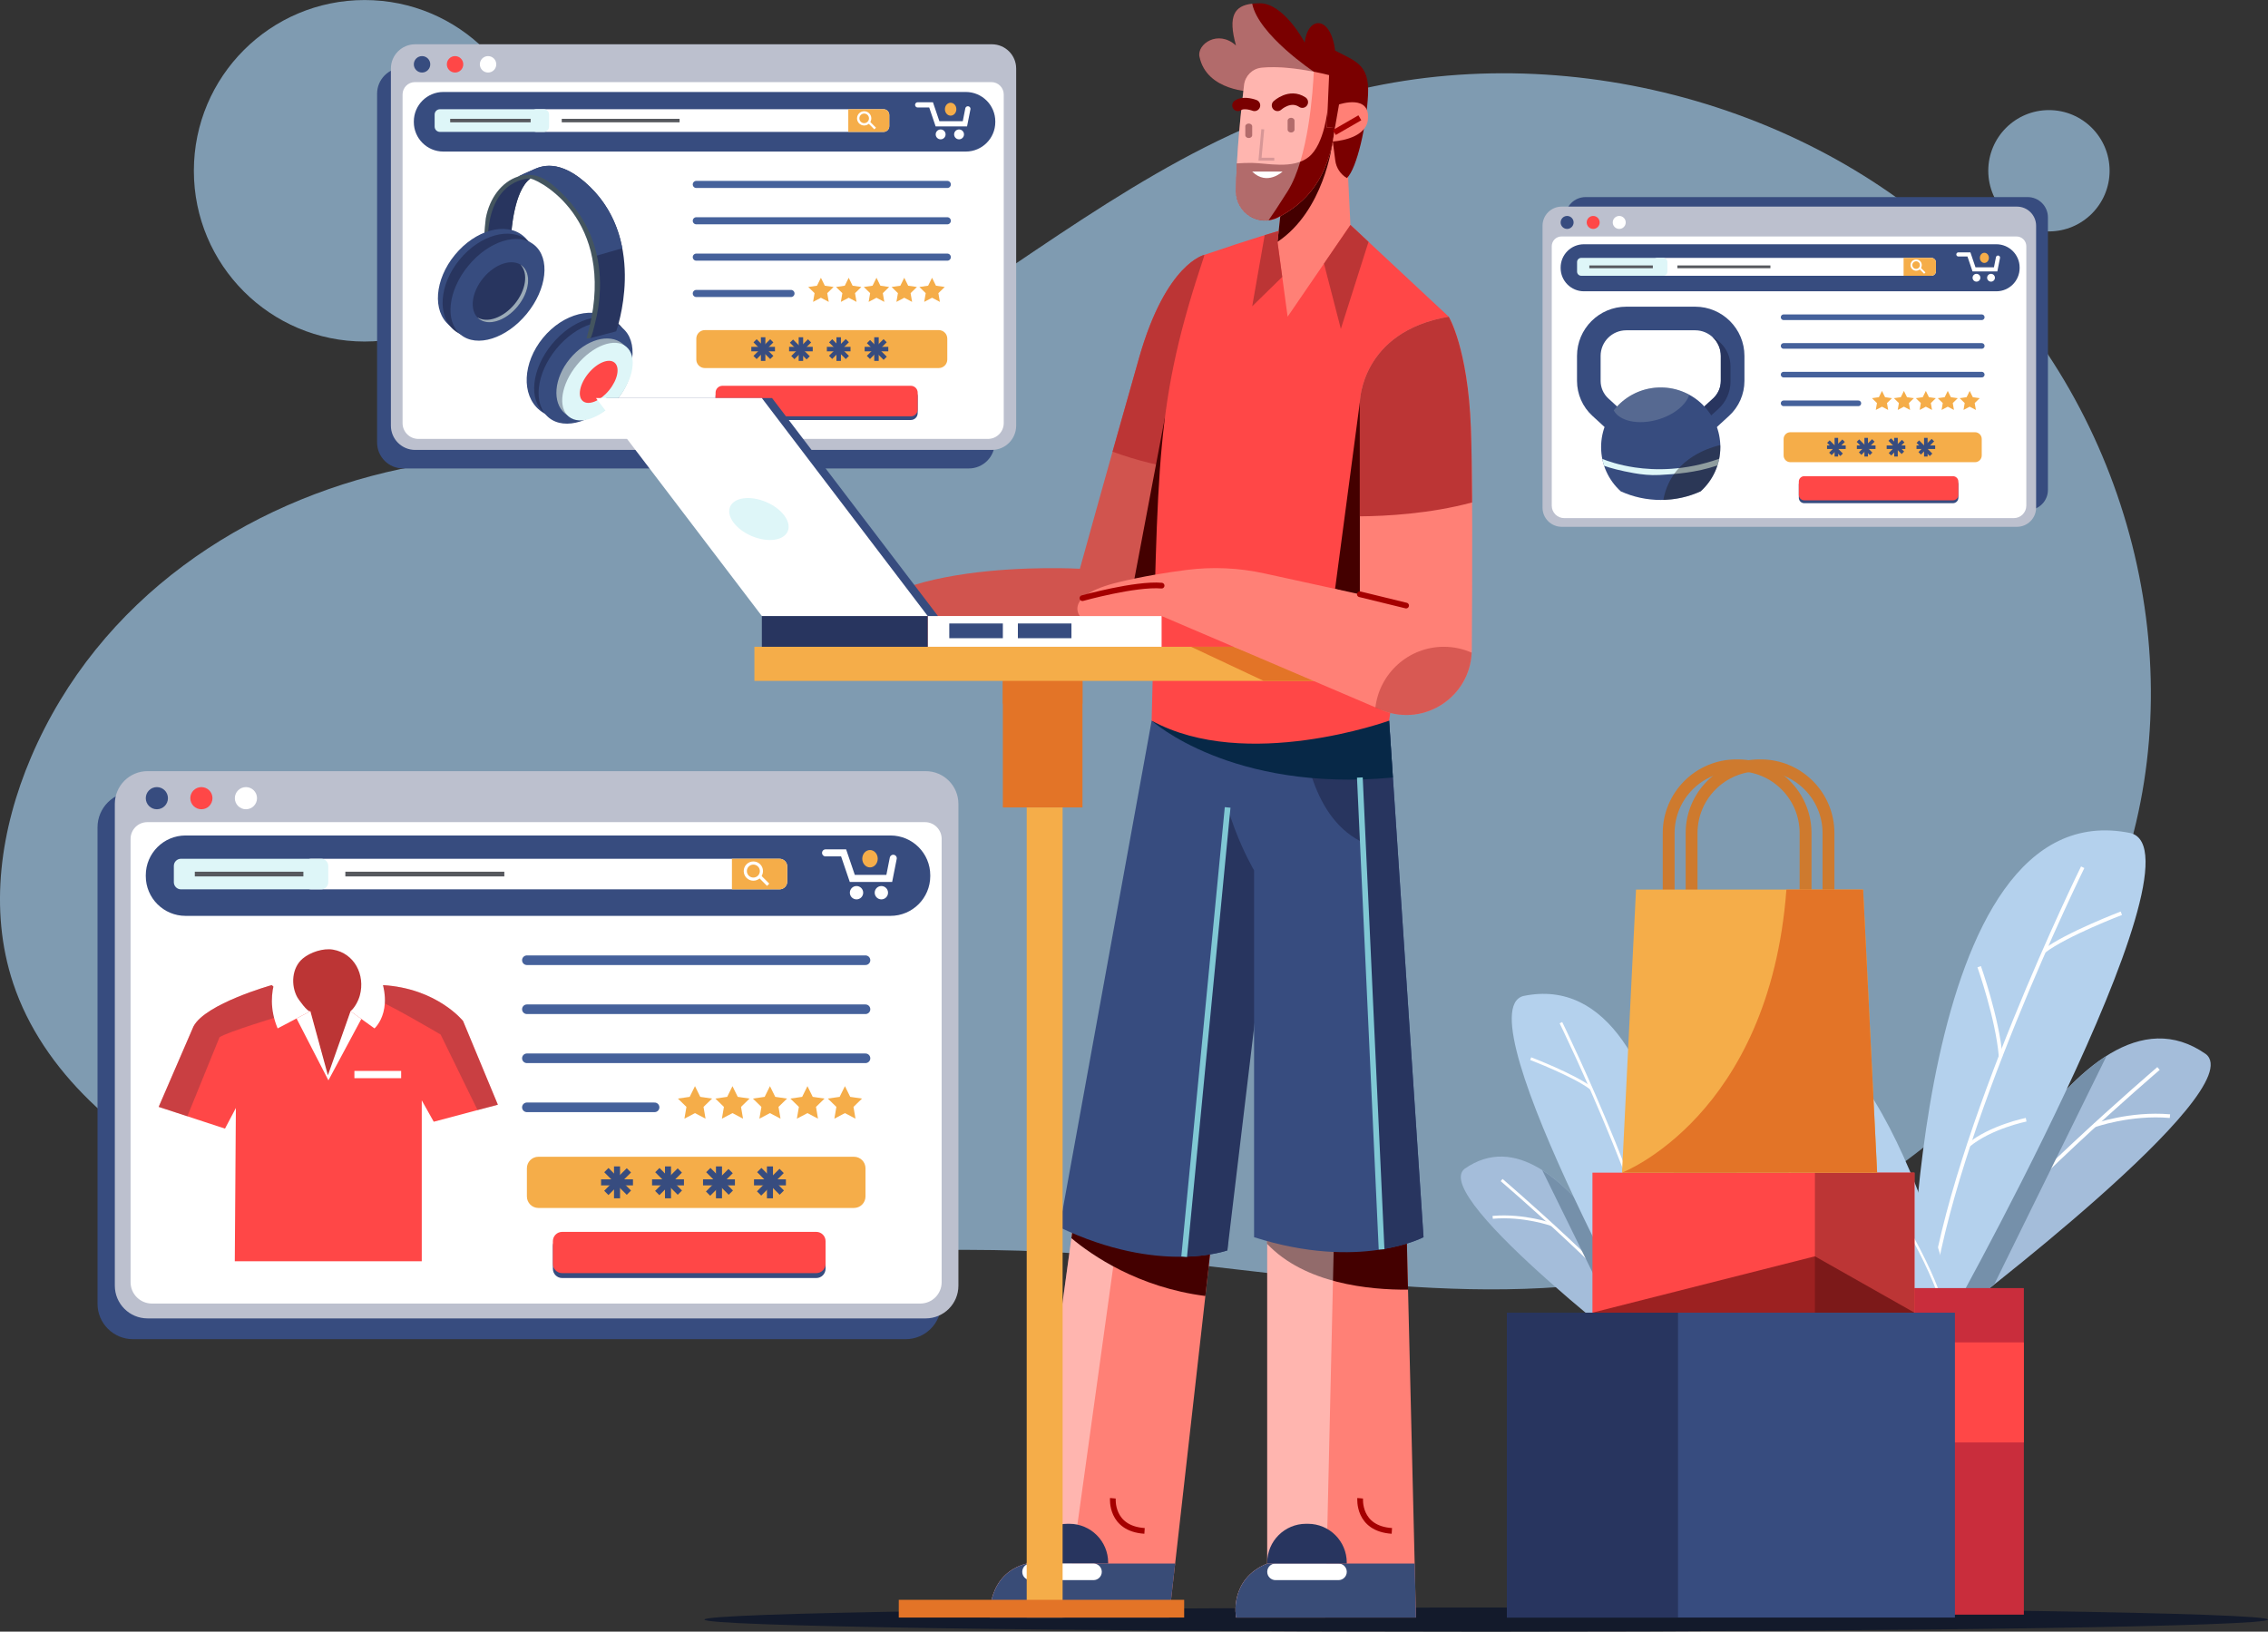 <?xml version="1.0" encoding="utf-8"?>
<!-- Generator: Adobe Illustrator 16.0.0, SVG Export Plug-In . SVG Version: 6.00 Build 0)  -->
<!DOCTYPE svg PUBLIC "-//W3C//DTD SVG 1.1//EN" "http://www.w3.org/Graphics/SVG/1.1/DTD/svg11.dtd">
<svg version="1.1" id="Capa_1" xmlns="http://www.w3.org/2000/svg" xmlns:xlink="http://www.w3.org/1999/xlink" x="0px" y="0px"
	 width="399.061px" height="287.102px" viewBox="110.908 164.777 399.061 287.102"
	 enable-background="new 110.908 164.777 399.061 287.102" xml:space="preserve">
<rect x="110.908" y="164.777" width="399.061" height="287.102" fill="#333333" stroke="none"/>
<g id="BACKGROUND">
</g>
<g>
	<g>
		<path opacity="0.62" fill="#AEDCFE" enable-background="new    " d="M147.815,372.987c-15.437-7.493-29.396-19.545-34.601-35.229
			c-4.319-13.013-2.176-27.229,3.144-39.706c11.968-28.071,37.802-44.962,64.979-50.732c13.878-2.946,27.75-0.475,41.432-3.148
			c17.6-3.44,34.155-11.746,49.6-21.562c22.425-14.253,43.459-31.325,69.054-39.67c38.481-12.545,84.511-2.157,114.008,25.459
			c29.498,27.616,41.189,71.051,29.393,108.118c-11.799,37.066-46.414,66.18-86.54,73.146c-33.853,5.879-68.718-2.983-103.252-4.636
			C245.35,382.65,192.465,394.66,147.815,372.987z"/>
		<ellipse opacity="0.62" fill="#AEDCFE" enable-background="new    " cx="175.063" cy="194.828" rx="30.044" ry="30.044"/>
		<ellipse opacity="0.62" fill="#AEDCFE" enable-background="new    " cx="471.424" cy="194.823" rx="10.673" ry="10.673"/>
	</g>
	<g>
		<g>
			<path fill="#374C7F" d="M467.679,254.543h-77.78c-1.97,0-3.567-1.597-3.567-3.568v-47.952c0-1.971,1.598-3.568,3.567-3.568h77.78
				c1.971,0,3.568,1.598,3.568,3.568v47.952C471.247,252.946,469.648,254.543,467.679,254.543z"/>
			<g>
				<path fill="#BCC0CE" d="M465.794,257.474h-80.102c-1.862,0-3.372-1.509-3.372-3.373v-49.597c0-1.863,1.509-3.373,3.372-3.373
					h80.102c1.863,0,3.373,1.509,3.373,3.373v49.597C469.167,255.964,467.657,257.474,465.794,257.474z"/>
				<path fill="#FFFFFF" d="M465.243,255.945h-79.104c-1.214,0-2.196-0.984-2.196-2.197v-45.643c0-0.951,0.77-1.721,1.721-1.721
					h80.056c0.95,0,1.722,0.77,1.722,1.721v45.643C467.44,254.961,466.457,255.945,465.243,255.945z"/>
				<path fill="#374C7F" d="M462.17,216.032h-72.566c-2.264,0-4.097-1.834-4.097-4.097v-0.083c0-2.263,1.834-4.096,4.097-4.096
					h72.566c2.262,0,4.097,1.834,4.097,4.096v0.083C466.267,214.198,464.433,216.032,462.17,216.032z"/>
				<path fill="#FFFFFF" d="M450.747,213.302h-48.221c-0.438,0-0.795-0.356-0.795-0.795v-1.56c0-0.439,0.356-0.795,0.795-0.795
					h48.221c0.438,0,0.795,0.356,0.795,0.795v1.56C451.542,212.946,451.186,213.302,450.747,213.302z"/>
				<path fill="#DEF6F8" d="M389.132,213.302h14.426c0.405,0,0.735-0.33,0.735-0.735v-1.68c0-0.406-0.33-0.735-0.735-0.735h-14.426
					c-0.406,0-0.736,0.33-0.736,0.735v1.68C388.396,212.973,388.726,213.302,389.132,213.302z"/>
				
					<line fill="none" stroke="#57595E" stroke-width="0.486" stroke-miterlimit="10" x1="406.052" y1="211.728" x2="422.417" y2="211.728"/>
				
					<line fill="none" stroke="#57595E" stroke-width="0.486" stroke-miterlimit="10" x1="390.554" y1="211.728" x2="401.732" y2="211.728"/>
				<path fill="#F5AD49" d="M450.747,210.153h-4.896v3.149h4.896c0.438,0,0.795-0.356,0.795-0.795v-1.56
					C451.542,210.508,451.187,210.153,450.747,210.153z"/>
				<g>
					<path fill="none" stroke="#FFFFFF" stroke-width="0.324" stroke-miterlimit="10" d="M448.885,211.421
						c0,0.458-0.37,0.829-0.828,0.829s-0.83-0.371-0.83-0.829s0.372-0.83,0.83-0.83
						C448.514,210.592,448.885,210.963,448.885,211.421z"/>
					
						<line fill="none" stroke="#FFFFFF" stroke-width="0.324" stroke-miterlimit="10" x1="448.696" y1="211.948" x2="449.579" y2="212.832"/>
				</g>
				<polyline fill="none" stroke="#FFFFFF" stroke-width="0.725" stroke-linecap="round" stroke-miterlimit="10" points="
					455.489,209.546 457.348,209.546 458.24,212.175 462.047,212.175 462.458,210.101 				"/>
				<ellipse fill="#F5AD49" cx="460.064" cy="210.148" rx="0.795" ry="0.895"/>
				<path fill="#FFFFFF" d="M459.361,213.647c0,0.379-0.307,0.687-0.686,0.687s-0.687-0.308-0.687-0.687
					c0-0.379,0.309-0.687,0.687-0.687C459.055,212.961,459.361,213.269,459.361,213.647z"/>
				<path fill="#FFFFFF" d="M461.92,213.647c0,0.379-0.308,0.687-0.686,0.687c-0.379,0-0.686-0.308-0.686-0.687
					c0-0.379,0.308-0.687,0.686-0.687C461.612,212.961,461.92,213.269,461.92,213.647z"/>
				<g>
					<path fill="#374C7F" d="M454.533,253.318h-26.162c-0.528,0-0.955-0.428-0.955-0.956v-2.335c0-0.528,0.427-0.956,0.955-0.956
						h26.162c0.527,0,0.956,0.428,0.956,0.956v2.335C455.489,252.89,455.061,253.318,454.533,253.318z"/>
					<path fill="#FF4747" d="M454.533,252.812h-26.162c-0.528,0-0.955-0.428-0.955-0.956v-2.335c0-0.528,0.427-0.956,0.955-0.956
						h26.162c0.527,0,0.956,0.428,0.956,0.956v2.335C455.489,252.384,455.061,252.812,454.533,252.812z"/>
				</g>
				<g>
					<polygon fill="#F5AD49" points="442.046,233.562 442.59,234.664 443.807,234.841 442.926,235.7 443.134,236.911 
						442.046,236.339 440.957,236.911 441.166,235.7 440.286,234.841 441.502,234.664 					"/>
					<polygon fill="#F5AD49" points="445.905,233.562 446.449,234.664 447.665,234.841 446.786,235.7 446.993,236.911 
						445.905,236.339 444.817,236.911 445.024,235.7 444.145,234.841 445.361,234.664 					"/>
					<polygon fill="#F5AD49" points="449.765,233.562 450.309,234.664 451.525,234.841 450.645,235.7 450.853,236.911 
						449.765,236.339 448.677,236.911 448.884,235.7 448.004,234.841 449.221,234.664 					"/>
					<polygon fill="#F5AD49" points="453.624,233.562 454.168,234.664 455.384,234.841 454.504,235.7 454.712,236.911 
						453.624,236.339 452.536,236.911 452.743,235.7 451.863,234.841 453.08,234.664 					"/>
					<polygon fill="#F5AD49" points="457.482,233.562 458.026,234.664 459.243,234.841 458.363,235.7 458.57,236.911 
						457.482,236.339 456.395,236.911 456.603,235.7 455.722,234.841 456.938,234.664 					"/>
				</g>
				<g>
					<path fill="#F5AD49" d="M458.413,246.104h-32.486c-0.655,0-1.187-0.53-1.187-1.186v-2.9c0-0.655,0.531-1.187,1.187-1.187
						h32.486c0.655,0,1.187,0.531,1.187,1.187v2.9C459.6,245.573,459.068,246.104,458.413,246.104z"/>
					<g>
						<g>
							<rect x="449.453" y="241.826" fill="#374C7F" width="0.622" height="3.283"/>
							<rect x="448.123" y="243.157" fill="#374C7F" width="3.284" height="0.622"/>
							
								<rect x="449.461" y="241.848" transform="matrix(-0.707 0.708 -0.708 -0.707 939.901 97.355)" fill="#374C7F" width="0.622" height="3.285"/>
							
								<rect x="448.144" y="243.142" transform="matrix(-0.707 0.707 -0.707 -0.707 939.964 97.504)" fill="#374C7F" width="3.283" height="0.623"/>
						</g>
						<g>
							<rect x="444.206" y="241.826" fill="#374C7F" width="0.621" height="3.283"/>
							<rect x="442.874" y="243.157" fill="#374C7F" width="3.285" height="0.622"/>
							
								<rect x="444.226" y="241.814" transform="matrix(-0.708 0.706 -0.706 -0.708 931.179 101.81)" fill="#374C7F" width="0.622" height="3.283"/>
							
								<rect x="442.871" y="243.159" transform="matrix(-0.707 0.707 -0.707 -0.707 931.02 101.412)" fill="#374C7F" width="3.285" height="0.622"/>
						</g>
						<g>
							<rect x="438.958" y="241.826" fill="#374C7F" width="0.622" height="3.283"/>
							<rect x="437.627" y="243.157" fill="#374C7F" width="3.284" height="0.622"/>
							
								<rect x="438.954" y="241.827" transform="matrix(-0.708 0.707 -0.707 -0.708 922.109 105.288)" fill="#374C7F" width="0.623" height="3.284"/>
							
								<rect x="437.648" y="243.146" transform="matrix(-0.707 0.707 -0.707 -0.707 922.065 104.983)" fill="#374C7F" width="3.284" height="0.622"/>
						</g>
						<g>
							<rect x="433.71" y="241.826" fill="#374C7F" width="0.622" height="3.283"/>
							<rect x="432.379" y="243.157" fill="#374C7F" width="3.284" height="0.622"/>
							
								<rect x="433.717" y="241.848" transform="matrix(-0.707 0.708 -0.708 -0.707 913.03 108.493)" fill="#374C7F" width="0.622" height="3.283"/>
							
								<rect x="432.399" y="243.144" transform="matrix(-0.707 0.707 -0.707 -0.707 913.116 108.74)" fill="#374C7F" width="3.284" height="0.621"/>
						</g>
					</g>
				</g>
				<path fill="#374C7F" d="M387.789,203.916c0,0.63-0.512,1.142-1.142,1.142s-1.141-0.511-1.141-1.142s0.512-1.141,1.141-1.141
					C387.277,202.774,387.789,203.285,387.789,203.916z"/>
				<path fill="#FF4747" d="M392.373,203.916c0,0.63-0.512,1.142-1.14,1.142c-0.631,0-1.142-0.511-1.142-1.142
					s0.512-1.141,1.142-1.141C391.861,202.774,392.373,203.285,392.373,203.916z"/>
				<path fill="#FFFFFF" d="M396.958,203.916c0,0.63-0.511,1.142-1.141,1.142s-1.142-0.511-1.142-1.142s0.512-1.141,1.142-1.141
					S396.958,203.285,396.958,203.916z"/>
				
					<line fill="none" stroke="#45619B" stroke-width="0.989" stroke-linecap="round" stroke-miterlimit="10" x1="424.74" y1="220.599" x2="459.6" y2="220.599"/>
				
					<line fill="none" stroke="#45619B" stroke-width="0.989" stroke-linecap="round" stroke-miterlimit="10" x1="424.74" y1="225.646" x2="459.6" y2="225.646"/>
				
					<line fill="none" stroke="#45619B" stroke-width="0.989" stroke-linecap="round" stroke-miterlimit="10" x1="424.74" y1="230.695" x2="459.6" y2="230.695"/>
				
					<line fill="none" stroke="#45619B" stroke-width="0.989" stroke-linecap="round" stroke-miterlimit="10" x1="424.74" y1="235.744" x2="437.888" y2="235.744"/>
				<g>
					<path fill="#374C7F" d="M408.823,243.74l-5.706-0.781l-5.707,0.781l-6.321-5.795c-1.718-1.575-2.702-3.813-2.702-6.142v-4.399
						c0-4.777,3.888-8.663,8.663-8.663h12.135c4.775,0,8.662,3.886,8.662,8.663v4.399c0,2.33-0.984,4.568-2.701,6.142
						L408.823,243.74z M397.05,222.896c-2.485,0-4.508,2.022-4.508,4.508v4.399c0,1.168,0.493,2.29,1.354,3.079l4.883,4.478
						l4.338-0.593l4.337,0.593l4.884-4.478c0.86-0.789,1.354-1.911,1.354-3.079v-4.399c0-2.486-2.022-4.508-4.508-4.508H397.05z"/>
					<path fill="#28355F" d="M412.247,224.101L412.247,224.101c0.888,0.823,1.444,1.999,1.444,3.303v4.399
						c0,1.167-0.494,2.29-1.354,3.079l-3.301,3.026l1.649,1.149l2.556-2.308c1.37-1.236,2.151-2.993,2.151-4.836v-2.621
						C415.393,225.559,412.247,224.101,412.247,224.101z"/>
					<path fill="#374C7F" d="M403.117,232.954c-5.794,0-10.491,4.697-10.491,10.491c0,3.09,1.337,5.868,3.464,7.789
						c2.143,0.972,4.521,1.514,7.027,1.514s4.884-0.542,7.026-1.514c2.127-1.92,3.464-4.698,3.464-7.789
						C413.607,237.65,408.91,232.954,403.117,232.954z"/>
					<path fill="#DEF6F8" d="M413.405,245.495c-6.06,2.166-11.375,2.039-14.806,1.537c-2.852-0.417-4.897-1.153-5.768-1.508
						c0.084,0.415,0.191,0.821,0.322,1.216c1.103,0.398,2.916,0.877,5.254,1.292c1.319,0.234,2.869,0.409,4.468,0.324
						c2.923-0.155,6.424-0.408,10.222-1.678C413.222,246.294,413.327,245.899,413.405,245.495z"/>
					<path opacity="0.31" fill="#9BABB8" enable-background="new    " d="M408.146,234.236c-1.493-0.817-3.208-1.282-5.028-1.282
						c-3.361,0-6.353,1.58-8.271,4.037c1.021,1.891,4.322,2.62,7.771,1.612C405.443,237.778,407.561,236.023,408.146,234.236z"/>
					<path opacity="0.4" fill="#19181B" enable-background="new    " d="M403.577,252.741c2.337-0.062,4.557-0.595,6.566-1.508
						c2.127-1.92,3.464-4.698,3.464-7.789c0-0.119-0.004-0.236-0.007-0.353C410.912,243.728,404.829,245.909,403.577,252.741z"/>
				</g>
			</g>
		</g>
		<g>
			<path fill="#374C7F" d="M281.374,247.205h-99.549c-2.522,0-4.567-2.046-4.567-4.567v-61.375c0-2.522,2.045-4.567,4.567-4.567
				h99.549c2.522,0,4.567,2.044,4.567,4.567v61.375C285.941,245.159,283.897,247.205,281.374,247.205z"/>
			<g>
				<path fill="#BCC0CE" d="M285.435,243.945H183.958c-2.36,0-4.272-1.913-4.272-4.273v-62.83c0-2.36,1.912-4.273,4.272-4.273
					h101.476c2.359,0,4.272,1.913,4.272,4.273v62.83C289.707,242.032,287.794,243.945,285.435,243.945z"/>
				<path fill="#FFFFFF" d="M284.735,242.007H184.523c-1.537,0-2.783-1.245-2.783-2.782v-57.822c0-1.204,0.976-2.18,2.18-2.18
					h101.418c1.204,0,2.181,0.976,2.181,2.18v57.822C287.519,240.761,286.272,242.007,284.735,242.007z"/>
				<path fill="#374C7F" d="M280.843,191.445h-91.93c-2.866,0-5.19-2.324-5.19-5.189v-0.105c0-2.866,2.324-5.19,5.19-5.19h91.93
					c2.866,0,5.19,2.324,5.19,5.19v0.105C286.032,189.121,283.709,191.445,280.843,191.445z"/>
				<path fill="#FFFFFF" d="M266.371,187.987h-61.086c-0.556,0-1.007-0.451-1.007-1.007v-1.976c0-0.556,0.451-1.007,1.007-1.007
					h61.086c0.556,0,1.007,0.451,1.007,1.007v1.976C267.378,187.536,266.928,187.987,266.371,187.987z"/>
				<path fill="#DEF6F8" d="M188.315,187.987h18.276c0.514,0,0.931-0.417,0.931-0.932v-2.127c0-0.514-0.417-0.931-0.931-0.931
					h-18.276c-0.515,0-0.932,0.417-0.932,0.931v2.127C187.383,187.57,187.8,187.987,188.315,187.987z"/>
				
					<line fill="none" stroke="#57595E" stroke-width="0.616" stroke-miterlimit="10" x1="209.75" y1="185.991" x2="230.483" y2="185.991"/>
				
					<line fill="none" stroke="#57595E" stroke-width="0.616" stroke-miterlimit="10" x1="190.118" y1="185.991" x2="204.277" y2="185.991"/>
				<path fill="#F5AD49" d="M266.371,183.997h-6.204v3.99h6.204c0.556,0,1.007-0.451,1.007-1.007v-1.976
					C267.378,184.447,266.928,183.997,266.371,183.997z"/>
				<g>
					<circle fill="none" stroke="#FFFFFF" stroke-width="0.411" stroke-miterlimit="10" cx="262.962" cy="185.604" r="1.05"/>
					
						<line fill="none" stroke="#FFFFFF" stroke-width="0.411" stroke-miterlimit="10" x1="263.773" y1="186.271" x2="264.892" y2="187.391"/>
				</g>
				<polyline fill="none" stroke="#FFFFFF" stroke-width="0.918" stroke-linecap="round" stroke-miterlimit="10" points="
					272.378,183.229 274.734,183.229 275.863,186.559 280.687,186.559 281.207,183.931 				"/>
				<ellipse fill="#F5AD49" cx="278.175" cy="183.991" rx="1.007" ry="1.134"/>
				<path fill="#FFFFFF" d="M277.286,188.424c0,0.48-0.39,0.869-0.87,0.869c-0.48,0-0.869-0.389-0.869-0.869
					c0-0.48,0.39-0.87,0.869-0.87C276.896,187.555,277.286,187.944,277.286,188.424z"/>
				<path fill="#FFFFFF" d="M280.526,188.424c0,0.48-0.389,0.869-0.869,0.869c-0.48,0-0.869-0.389-0.869-0.869
					c0-0.48,0.389-0.87,0.869-0.87C280.137,187.555,280.526,187.944,280.526,188.424z"/>
				<g>
					<path fill="#374C7F" d="M271.168,238.68h-33.142c-0.668,0-1.211-0.542-1.211-1.21v-2.959c0-0.668,0.542-1.21,1.211-1.21h33.142
						c0.669,0,1.21,0.542,1.21,1.21v2.959C272.378,238.138,271.836,238.68,271.168,238.68z"/>
					<path fill="#FF4747" d="M271.168,238.039h-33.142c-0.668,0-1.211-0.542-1.211-1.211v-2.958c0-0.669,0.542-1.21,1.211-1.21
						h33.142c0.669,0,1.21,0.542,1.21,1.21v2.958C272.378,237.497,271.836,238.039,271.168,238.039z"/>
				</g>
				<g>
					<polygon fill="#F5AD49" points="255.349,213.653 256.038,215.049 257.579,215.273 256.464,216.36 256.728,217.895 
						255.349,217.17 253.971,217.895 254.234,216.36 253.119,215.273 254.66,215.049 					"/>
					<polygon fill="#F5AD49" points="260.238,213.653 260.927,215.049 262.468,215.273 261.353,216.36 261.616,217.895 
						260.238,217.17 258.86,217.895 259.123,216.36 258.008,215.273 259.549,215.049 					"/>
					<polygon fill="#F5AD49" points="265.127,213.653 265.816,215.049 267.357,215.273 266.242,216.36 266.505,217.895 
						265.127,217.17 263.749,217.895 264.012,216.36 262.897,215.273 264.438,215.049 					"/>
					<polygon fill="#F5AD49" points="270.016,213.653 270.705,215.049 272.246,215.273 271.131,216.36 271.394,217.895 
						270.016,217.17 268.637,217.895 268.9,216.36 267.786,215.273 269.326,215.049 					"/>
					<polygon fill="#F5AD49" points="274.905,213.653 275.594,215.049 277.135,215.273 276.02,216.36 276.283,217.895 
						274.905,217.17 273.526,217.895 273.79,216.36 272.675,215.273 274.215,215.049 					"/>
				</g>
				<g>
					<path fill="#F5AD49" d="M276.084,229.54h-41.155c-0.83,0-1.503-0.673-1.503-1.502v-3.674c0-0.83,0.673-1.503,1.503-1.503
						h41.155c0.83,0,1.503,0.673,1.503,1.503v3.674C277.586,228.868,276.914,229.54,276.084,229.54z"/>
					<g>
						<g>
							<rect x="264.733" y="224.121" fill="#374C7F" width="0.788" height="4.16"/>
							<rect x="263.047" y="225.807" fill="#374C7F" width="4.16" height="0.789"/>
							
								<rect x="264.731" y="224.122" transform="matrix(-0.707 0.707 -0.707 -0.707 612.559 198.832)" fill="#374C7F" width="0.788" height="4.16"/>
							
								<rect x="263.045" y="225.808" transform="matrix(-0.707 0.707 -0.707 -0.707 612.546 198.679)" fill="#374C7F" width="4.16" height="0.788"/>
						</g>
						<g>
							<rect x="258.085" y="224.121" fill="#374C7F" width="0.788" height="4.16"/>
							<rect x="256.399" y="225.807" fill="#374C7F" width="4.16" height="0.789"/>
							
								<rect x="258.086" y="224.133" transform="matrix(-0.707 0.707 -0.707 -0.707 601.211 203.397)" fill="#374C7F" width="0.789" height="4.16"/>
							
								<rect x="256.393" y="225.796" transform="matrix(-0.707 0.707 -0.707 -0.707 601.182 203.363)" fill="#374C7F" width="4.16" height="0.789"/>
						</g>
						<g>
							<rect x="251.437" y="224.121" fill="#374C7F" width="0.788" height="4.16"/>
							<rect x="249.75" y="225.807" fill="#374C7F" width="4.16" height="0.789"/>
							
								<rect x="251.435" y="224.122" transform="matrix(-0.708 0.707 -0.707 -0.708 589.863 208.377)" fill="#374C7F" width="0.789" height="4.16"/>
							
								<rect x="249.749" y="225.808" transform="matrix(-0.707 0.707 -0.707 -0.707 589.849 208.109)" fill="#374C7F" width="4.16" height="0.788"/>
						</g>
						<g>
							<rect x="244.789" y="224.121" fill="#374C7F" width="0.788" height="4.16"/>
							<rect x="243.103" y="225.807" fill="#374C7F" width="4.16" height="0.789"/>
							
								<rect x="244.79" y="224.133" transform="matrix(-0.707 0.707 -0.707 -0.707 578.512 212.798)" fill="#374C7F" width="0.788" height="4.16"/>
							
								<rect x="243.098" y="225.796" transform="matrix(-0.707 0.707 -0.707 -0.707 578.487 212.791)" fill="#374C7F" width="4.16" height="0.787"/>
						</g>
					</g>
				</g>
				<g>
					
						<ellipse transform="matrix(-0.773 -0.634 0.634 -0.773 231.372 540.737)" fill="#374C7F" cx="212.443" cy="228.968" rx="7.602" ry="10.208"/>
					<path fill="#28355F" d="M208.019,225.347c-3.577,4.358-4.173,9.781-1.332,12.113c2.841,2.332,8.045,0.691,11.622-3.667
						c3.576-4.357,4.172-9.781,1.331-12.113C216.798,219.347,211.595,220.989,208.019,225.347z"/>
					
						<ellipse transform="matrix(-0.773 -0.634 0.634 -0.773 233.403 544.095)" fill="#374C7F" cx="214.05" cy="230.287" rx="6.656" ry="10.208"/>
					<path fill="#9BABB8" d="M211.16,227.925c-2.789,3.398-3.153,7.71-0.813,9.631c2.34,1.921,6.499,0.724,9.288-2.675
						c2.79-3.398,3.154-7.711,0.813-9.631C218.108,223.329,213.95,224.527,211.16,227.925z"/>
					<path fill="#DEF6F8" d="M212.433,228.97c-2.789,3.398-3.438,7.477-1.45,9.109c1.988,1.632,5.863,0.2,8.651-3.198
						c2.79-3.398,3.439-7.477,1.451-9.109C219.096,224.14,215.223,225.571,212.433,228.97z"/>
					<path fill="#28355F" d="M214.764,224.28l4.566-1.205c0,0,5.576-15.507-4.618-25.434c-5.458-5.305-8.908-3.449-9.874-3.055
						c-0.965,0.394-2.797,1.263-2.797,1.263s3.494-0.651,7.083,2.89c3.6,3.559,7.657,10.012,6.52,19.108
						C214.775,223.372,214.764,224.28,214.764,224.28z"/>
					<path fill="#374C7F" d="M215.319,209.927c-1.095-5.012-3.751-8.77-6.197-11.188c-3.587-3.542-7.083-2.89-7.083-2.89
						s1.833-0.869,2.798-1.263c0.965-0.395,4.416-2.25,9.873,3.055c3.341,3.253,4.988,7.107,5.693,10.817L215.319,209.927z"/>
					<path fill="#44555F" d="M214.764,224.28c0.253-0.025,0.742-2.241,0.796-2.447c0.541-2.035,0.852-4.136,0.913-6.242
						c0.081-2.813-0.301-5.644-1.228-8.307c-1.145-3.291-3.114-6.232-5.622-8.642c-1.481-1.423-3.078-2.881-5.213-3.075
						c-1.58-0.143-3.14,0.404-4.397,1.347c-1.256,0.943-2.208,2.251-2.839,3.68c-0.366,0.829-0.628,1.703-0.793,2.594
						c-0.047,0.25-0.321,2.941-0.216,2.935c4.709-0.281,4.709-0.281,4.709-0.281s0.417-7.552,3.366-9.655
						c2.339,0.576,15.675,8.112,9.858,28.16C214.758,224.28,214.764,224.28,214.764,224.28z"/>
					<path fill="#28355F" d="M204.241,196.185c-2.95,2.104-3.366,9.655-3.366,9.655s0,0-4.71,0.281c-0.006,0-0.012-0.01-0.015-0.031
						c0.196-0.085,0.405-0.174,0.629-0.271C197.5,195.93,204.241,196.185,204.241,196.185z"/>
					<path fill="#374C7F" d="M190.948,209.623c-3.577,4.357-4.004,9.919-0.955,12.422s8.421,1,11.998-3.358
						c3.576-4.357,4.005-9.919,0.955-12.422C199.896,203.761,194.524,205.265,190.948,209.623z"/>
					
						<ellipse transform="matrix(-0.773 -0.634 0.634 -0.773 213.631 506.273)" fill="#28355F" cx="197.403" cy="214.911" rx="7.144" ry="10.208"/>
					<path fill="#374C7F" d="M193.297,211.551c-3.577,4.357-4.172,9.781-1.332,12.113c2.841,2.332,8.045,0.69,11.622-3.667
						c3.576-4.358,4.172-9.781,1.331-12.113C202.077,205.551,196.875,207.193,193.297,211.551z"/>
					<path fill="#28355F" d="M195.927,213.709c-2.107,2.567-2.458,5.764-0.784,7.139c1.674,1.375,4.74,0.406,6.848-2.162
						c2.108-2.567,2.459-5.764,0.785-7.138C201.102,210.175,198.035,211.142,195.927,213.709z"/>
					<path fill="#9BABB8" d="M201.474,218.263c1.998-2.435,2.417-5.431,1.028-6.907c0.094,0.059,0.187,0.122,0.274,0.193
						c1.674,1.375,1.323,4.571-0.785,7.138c-2.108,2.568-5.174,3.536-6.848,2.162c-0.087-0.072-0.168-0.149-0.244-0.23
						C196.617,221.691,199.476,220.696,201.474,218.263z"/>
					<path fill="#FF4747" d="M214.436,230.478c-1.536,1.872-1.968,4.056-0.966,4.879c1.002,0.822,3.061-0.028,4.596-1.899
						c1.536-1.871,1.969-4.055,0.966-4.879C218.031,227.756,215.972,228.606,214.436,230.478z"/>
				</g>
				<circle fill="#374C7F" cx="185.168" cy="176.095" r="1.446"/>
				<circle fill="#FF4747" cx="190.977" cy="176.095" r="1.446"/>
				<circle fill="#FFFFFF" cx="196.784" cy="176.095" r="1.446"/>
				
					<line fill="none" stroke="#45619B" stroke-width="1.252" stroke-linecap="round" stroke-miterlimit="10" x1="233.426" y1="197.23" x2="277.586" y2="197.23"/>
				
					<line fill="none" stroke="#45619B" stroke-width="1.252" stroke-linecap="round" stroke-miterlimit="10" x1="233.426" y1="203.625" x2="277.586" y2="203.625"/>
				
					<line fill="none" stroke="#45619B" stroke-width="1.252" stroke-linecap="round" stroke-miterlimit="10" x1="233.426" y1="210.021" x2="277.586" y2="210.021"/>
				
					<line fill="none" stroke="#45619B" stroke-width="1.252" stroke-linecap="round" stroke-miterlimit="10" x1="233.426" y1="216.416" x2="250.082" y2="216.416"/>
			</g>
		</g>
		<g>
			<path fill="#374C7F" d="M270.262,400.416H134.304c-3.445,0-6.238-2.793-6.238-6.236v-83.82c0-3.445,2.793-6.238,6.238-6.238
				h135.958c3.445,0,6.238,2.793,6.238,6.238v83.82C276.5,397.623,273.708,400.416,270.262,400.416z"/>
			<g>
				<path fill="#BCC0CE" d="M273.782,396.762H136.875c-3.183,0-5.763-2.58-5.763-5.764V306.23c0-3.184,2.58-5.764,5.763-5.764
					h136.906c3.183,0,5.763,2.58,5.763,5.764v84.768C279.546,394.182,276.965,396.762,273.782,396.762z"/>
				<path fill="#FFFFFF" d="M272.839,394.148h-135.2c-2.074,0-3.755-1.68-3.755-3.754v-78.01c0-1.625,1.317-2.943,2.942-2.943
					h136.827c1.625,0,2.942,1.318,2.942,2.943v78.01C276.595,392.469,274.913,394.148,272.839,394.148z"/>
				<path fill="#374C7F" d="M267.587,325.932H143.561c-3.868,0-7.002-3.135-7.002-7.002v-0.141c0-3.869,3.135-7.002,7.002-7.002
					h124.027c3.867,0,7.002,3.133,7.002,7.002v0.141C274.589,322.797,271.455,325.932,267.587,325.932z"/>
				<path fill="#FFFFFF" d="M248.063,321.266h-82.415c-0.75,0-1.358-0.607-1.358-1.357v-2.666c0-0.75,0.607-1.359,1.358-1.359
					h82.415c0.75,0,1.359,0.607,1.359,1.359v2.666C249.422,320.656,248.813,321.266,248.063,321.266z"/>
				<path fill="#DEF6F8" d="M142.753,321.266h24.657c0.693,0,1.256-0.563,1.256-1.256v-2.869c0-0.693-0.562-1.258-1.256-1.258
					h-24.657c-0.694,0-1.257,0.563-1.257,1.258v2.869C141.497,320.703,142.06,321.266,142.753,321.266z"/>
				
					<line fill="none" stroke="#57595E" stroke-width="0.831" stroke-miterlimit="10" x1="171.673" y1="318.576" x2="199.645" y2="318.576"/>
				
					<line fill="none" stroke="#57595E" stroke-width="0.831" stroke-miterlimit="10" x1="145.186" y1="318.576" x2="164.29" y2="318.576"/>
				<path fill="#F5AD49" d="M248.063,315.883h-8.37v5.383h8.37c0.75,0,1.359-0.607,1.359-1.357v-2.666
					C249.422,316.492,248.813,315.883,248.063,315.883z"/>
				<g>
					<circle fill="none" stroke="#FFFFFF" stroke-width="0.554" stroke-miterlimit="10" cx="243.464" cy="318.051" r="1.418"/>
					
						<line fill="none" stroke="#FFFFFF" stroke-width="0.554" stroke-miterlimit="10" x1="244.558" y1="318.951" x2="246.067" y2="320.461"/>
				</g>
				<polyline fill="none" stroke="#FFFFFF" stroke-width="1.238" stroke-linecap="round" stroke-miterlimit="10" points="
					256.168,314.848 259.344,314.848 260.87,319.34 267.377,319.34 268.079,315.795 				"/>
				<ellipse fill="#F5AD49" cx="263.987" cy="315.875" rx="1.36" ry="1.529"/>
				<circle fill="#FFFFFF" cx="261.615" cy="321.856" r="1.173"/>
				<circle fill="#FFFFFF" cx="265.987" cy="321.856" r="1.173"/>
				<g>
					<path fill="#374C7F" d="M254.535,389.658h-44.714c-0.901,0-1.632-0.73-1.632-1.635v-3.99c0-0.902,0.731-1.633,1.632-1.633
						h44.714c0.902,0,1.633,0.73,1.633,1.633v3.99C256.168,388.928,255.437,389.658,254.535,389.658z"/>
					<path fill="#FF4747" d="M254.535,388.793h-44.714c-0.901,0-1.632-0.729-1.632-1.633v-3.99c0-0.902,0.731-1.633,1.632-1.633
						h44.714c0.902,0,1.633,0.73,1.633,1.633v3.99C256.168,388.063,255.437,388.793,254.535,388.793z"/>
				</g>
				<g>
					<polygon fill="#F5AD49" points="233.192,355.895 234.122,357.777 236.201,358.08 234.696,359.545 235.052,361.617 
						233.192,360.639 231.333,361.617 231.688,359.545 230.184,358.08 232.263,357.777 					"/>
					<polygon fill="#F5AD49" points="239.788,355.895 240.718,357.777 242.797,358.08 241.292,359.545 241.648,361.617 
						239.788,360.639 237.928,361.617 238.284,359.545 236.779,358.08 238.858,357.777 					"/>
					<polygon fill="#F5AD49" points="246.384,355.895 247.313,357.777 249.393,358.08 247.889,359.545 248.243,361.617 
						246.384,360.639 244.524,361.617 244.88,359.545 243.375,358.08 245.454,357.777 					"/>
					<polygon fill="#F5AD49" points="252.98,355.895 253.91,357.777 255.989,358.08 254.485,359.545 254.839,361.617 
						252.98,360.639 251.121,361.617 251.476,359.545 249.971,358.08 252.05,357.777 					"/>
					<polygon fill="#F5AD49" points="259.576,355.895 260.506,357.777 262.584,358.08 261.081,359.545 261.435,361.617 
						259.576,360.639 257.716,361.617 258.071,359.545 256.566,358.08 258.646,357.777 					"/>
				</g>
				<g>
					<path fill="#F5AD49" d="M261.167,377.328h-55.524c-1.12,0-2.027-0.906-2.027-2.027v-4.955c0-1.121,0.908-2.027,2.027-2.027
						h55.524c1.12,0,2.027,0.906,2.027,2.027v4.955C263.194,376.422,262.286,377.328,261.167,377.328z"/>
					<g>
						<g>
							<rect x="245.853" y="370.018" fill="#374C7F" width="1.063" height="5.611"/>
							<rect x="243.578" y="372.291" fill="#374C7F" width="5.612" height="1.063"/>
							
								<rect x="245.85" y="370.016" transform="matrix(-0.708 0.706 -0.706 -0.708 684.136 462.655)" fill="#374C7F" width="1.062" height="5.611"/>
							
								<rect x="243.573" y="372.303" transform="matrix(-0.707 0.707 -0.707 -0.707 684.24 462.199)" fill="#374C7F" width="5.612" height="1.063"/>
						</g>
						<g>
							<rect x="236.883" y="370.018" fill="#374C7F" width="1.063" height="5.611"/>
							<rect x="234.609" y="372.291" fill="#374C7F" width="5.612" height="1.063"/>
							
								<rect x="236.881" y="370.016" transform="matrix(-0.708 0.706 -0.706 -0.708 668.818 468.991)" fill="#374C7F" width="1.062" height="5.611"/>
							
								<rect x="234.603" y="372.303" transform="matrix(-0.707 0.707 -0.707 -0.707 668.923 468.569)" fill="#374C7F" width="5.612" height="1.063"/>
						</g>
						<g>
							<rect x="227.915" y="370.018" fill="#374C7F" width="1.063" height="5.611"/>
							<rect x="225.64" y="372.291" fill="#374C7F" width="5.612" height="1.063"/>
							
								<rect x="227.912" y="370.016" transform="matrix(-0.708 0.706 -0.706 -0.708 653.501 475.327)" fill="#374C7F" width="1.062" height="5.611"/>
							
								<rect x="225.633" y="372.303" transform="matrix(-0.707 0.707 -0.707 -0.707 653.637 474.807)" fill="#374C7F" width="5.614" height="1.065"/>
						</g>
						<g>
							<rect x="218.945" y="370.018" fill="#374C7F" width="1.063" height="5.611"/>
							<rect x="216.67" y="372.291" fill="#374C7F" width="5.612" height="1.063"/>
							
								<rect x="218.943" y="370.016" transform="matrix(-0.708 0.706 -0.706 -0.708 638.183 481.663)" fill="#374C7F" width="1.062" height="5.611"/>
							
								<rect x="216.664" y="372.302" transform="matrix(-0.707 0.707 -0.707 -0.707 638.334 481.123)" fill="#374C7F" width="5.613" height="1.063"/>
						</g>
					</g>
				</g>
				<circle fill="#374C7F" cx="138.508" cy="305.224" r="1.95"/>
				<circle fill="#FF4747" cx="146.344" cy="305.224" r="1.95"/>
				<circle fill="#FFFFFF" cx="154.181" cy="305.224" r="1.95"/>
				
					<line fill="none" stroke="#45619B" stroke-width="1.69" stroke-linecap="round" stroke-miterlimit="10" x1="203.615" y1="333.736" x2="263.194" y2="333.736"/>
				
					<line fill="none" stroke="#45619B" stroke-width="1.69" stroke-linecap="round" stroke-miterlimit="10" x1="203.615" y1="342.363" x2="263.194" y2="342.363"/>
				
					<line fill="none" stroke="#45619B" stroke-width="1.69" stroke-linecap="round" stroke-miterlimit="10" x1="203.615" y1="350.992" x2="263.194" y2="350.992"/>
				
					<line fill="none" stroke="#45619B" stroke-width="1.69" stroke-linecap="round" stroke-miterlimit="10" x1="203.615" y1="359.621" x2="226.085" y2="359.621"/>
				<g>
					<polygon fill="#BC3535" points="162.767,342.824 161.046,334.533 169.08,330.453 174.245,332.941 176.158,338.551 
						176.158,342.824 170.292,357.043 166.658,357.043 					"/>
					<path fill="#FF4747" d="M158.708,338.117c0,0-11.655,3.254-13.758,7.27l-6.122,14.156l11.668,3.824l1.914-3.633l-0.191,26.969
						h32.898v-28.309l2.106,3.76l11.284-2.996l-6.122-14.729c0,0-4.555-5.738-14.091-6.314l-5.7,4.59l-3.928,11.848l-3.15-11.848
						l-0.755,0.117L158.708,338.117"/>
					<path fill="#1A171B" d="M158.708,338.117"/>
					<polygon fill="#FFFFFF" points="165.516,342.705 163.085,343.984 168.692,354.873 174.486,344.066 172.594,342.705 
						168.602,353.98 					"/>
					<rect x="173.267" y="353.215" fill="#FFFFFF" width="8.225" height="1.277"/>
					<g opacity="0.35">
						<path fill="#653239" d="M192.385,344.432c0,0-4.555-5.738-14.091-6.314l-2.637,2.123c0.186,0.014,0.353,0.035,0.501,0.064
							c1.932,0.389,12.279,6.508,12.279,6.508l6.498,13.295l3.572-0.949L192.385,344.432z"/>
						<path fill="#653239" d="M158.708,338.117c0,0-11.655,3.254-13.758,7.27l-6.122,14.156l5.047,1.654
							c1.05-2.584,2.788-6.854,5.665-13.924c1.675-0.992,9.483-3.391,14.625-4.914L158.708,338.117z"/>
					</g>
					<path fill="#FFFFFF" d="M176.635,334.023c4.399,8.035,0.167,11.709,0.167,11.709l-4.208-3.027
						c0.758-0.654,1.376-1.836,1.633-2.789c0.967-3.586-0.933-7.402-4.738-8.047c-1.708-0.289-3.975,0.453-5.306,1.566
						c-1.933,1.617-2.144,4.711-0.945,6.854c0.153,0.273,1.818,2.66,2.278,2.418c-0.009,0.004-5.756,3.027-5.756,3.027
						c-2.87-6.887,1.286-11.902,1.286-11.902s2.402-3.635,7.556-3.635C168.602,330.197,173.86,330.039,176.635,334.023z"/>
				</g>
			</g>
		</g>
	</g>
	<path fill="#131A2B" d="M509.969,449.756c0,1.173-61.586,2.123-137.556,2.123c-75.971,0-137.556-0.95-137.556-2.123
		c0-1.174,61.585-2.124,137.556-2.124C448.382,447.632,509.969,448.582,509.969,449.756z"/>
	<g>
		<g>
			<g>
				<g>
					<g>
						<path fill="#A4BDDA" d="M452.446,392.646c0,0,23.927-58.296,46.59-42.393c8.088,6.37-44.146,45.929-44.146,45.929
							L452.446,392.646z"/>
						<path fill="none" stroke="#FFFFFF" stroke-width="0.646" stroke-miterlimit="10" d="M490.707,352.788
							c0,0-27.851,23.829-35.134,35.012"/>
						<path fill="none" stroke="#FFFFFF" stroke-width="0.646" stroke-miterlimit="10" d="M470.897,370.831
							c0,0,1.971-3.487,1.711-10.283"/>
						<path fill="#7590AA" d="M461.785,390.81l19.79-40.252c-16.01,10.135-29.129,42.089-29.129,42.089l2.152,3.114l2.266-1.093
							C458.066,393.738,459.757,392.42,461.785,390.81z"/>
						<path fill="#B4D1ED" d="M447.162,396.308c0,0,0.231-92.871,38.66-84.934c14.087,3.771-33.538,88.247-33.538,88.247
							L447.162,396.308z"/>
						<path fill="none" stroke="#FFFFFF" stroke-width="0.646" stroke-miterlimit="10" d="M477.364,317.375
							c0,0-22.954,46.707-26.701,75.618"/>
						<path fill="none" stroke="#FFFFFF" stroke-width="0.646" stroke-miterlimit="10" d="M484.166,325.47
							c0,0-9.743,3.724-13.588,6.666"/>
						<path fill="none" stroke="#FFFFFF" stroke-width="0.646" stroke-miterlimit="10" d="M459.15,334.873
							c0,0,3.221,9.085,3.773,15.76"/>
						<path fill="none" stroke="#FFFFFF" stroke-width="0.646" stroke-miterlimit="10" d="M467.412,361.799
							c0,0-6.247,1.271-10.116,4.466"/>
					</g>
					<path fill="none" stroke="#FFFFFF" stroke-width="0.646" stroke-miterlimit="10" d="M479.439,362.803
						c0,0,6.267-2.239,13.276-1.631"/>
				</g>
				<g>
					<g>
						<path fill="#A4BDDA" d="M450.655,391.867c0,0-23.69-32.867-35.479-19.529c-4.103,5.194,34.48,22.107,34.48,22.107
							L450.655,391.867z"/>
						<path fill="none" stroke="#FFFFFF" stroke-width="0.415" stroke-miterlimit="10" d="M420.763,372.675
							c0,0,20.982,10.729,27.212,16.63"/>
						<path fill="none" stroke="#FFFFFF" stroke-width="0.415" stroke-miterlimit="10" d="M435.852,380.99
							c0,0-1.754-1.886-2.609-6.174"/>
						<path fill="#7590AA" d="M444.541,392.118l-18.402-22.206c11.528,3.94,24.517,21.955,24.517,21.955l-0.879,2.27l-1.58-0.344
							C447.306,393.393,446.051,392.82,444.541,392.118z"/>
						<path fill="#B4D1ED" d="M454.508,393.366c0,0-14.053-58.035-36.893-47.317c-8.243,4.467,34.186,50.156,34.186,50.156
							L454.508,393.366z"/>
						<path fill="none" stroke="#FFFFFF" stroke-width="0.415" stroke-miterlimit="10" d="M423.803,348.533
							c0,0,21.348,25.769,28.02,43.284"/>
						<path fill="none" stroke="#FFFFFF" stroke-width="0.415" stroke-miterlimit="10" d="M420.763,354.613
							c0,0,6.649,0.87,9.494,2.134"/>
						<path fill="none" stroke="#FFFFFF" stroke-width="0.415" stroke-miterlimit="10" d="M437.813,356.747
							c0,0-0.653,6.164,0,10.42"/>
						<path fill="none" stroke="#FFFFFF" stroke-width="0.415" stroke-miterlimit="10" d="M436.678,374.82
							c0,0,4.097-0.14,6.994,1.277"/>
					</g>
					<path fill="none" stroke="#FFFFFF" stroke-width="0.415" stroke-miterlimit="10" d="M429.308,377.25
						c0,0-4.254-0.463-8.545,0.968"/>
				</g>
				<rect x="434.547" y="391.426" fill="#C92D3C" width="32.464" height="57.459"/>
			</g>
			<rect x="434.547" y="400.982" fill="#FF4747" width="32.464" height="17.602"/>
		</g>
		<g>
			<g>
				<g>
					<g>
						<path fill="#A4BDDA" d="M405.044,403.588c0,0-18.713-45.589-36.436-33.151c-6.324,4.981,34.523,35.918,34.523,35.918
							L405.044,403.588z"/>
						<path fill="none" stroke="#FFFFFF" stroke-width="0.505" stroke-miterlimit="10" d="M375.121,372.419
							c0,0,21.78,18.635,27.477,27.379"/>
						<path fill="none" stroke="#FFFFFF" stroke-width="0.505" stroke-miterlimit="10" d="M390.614,386.529
							c0,0-1.541-2.728-1.338-8.042"/>
						<path fill="#7590AA" d="M397.74,402.152l-15.477-31.479c12.52,7.926,22.78,32.915,22.78,32.915l-1.683,2.436l-1.773-0.854
							C400.648,404.443,399.326,403.412,397.74,402.152z"/>
						<path fill="#B4D1ED" d="M409.176,406.452c0,0-0.182-72.627-30.233-66.42c-11.016,2.948,26.227,69.012,26.227,69.012
							L409.176,406.452z"/>
						<path fill="none" stroke="#FFFFFF" stroke-width="0.505" stroke-miterlimit="10" d="M385.556,344.724
							c0,0,17.951,36.526,20.882,59.136"/>
						<path fill="none" stroke="#FFFFFF" stroke-width="0.505" stroke-miterlimit="10" d="M380.238,351.054
							c0,0,7.618,2.912,10.626,5.214"/>
						<path fill="none" stroke="#FFFFFF" stroke-width="0.505" stroke-miterlimit="10" d="M399.801,358.408
							c0,0-2.52,7.105-2.952,12.325"/>
						<path fill="none" stroke="#FFFFFF" stroke-width="0.505" stroke-miterlimit="10" d="M393.339,379.465
							c0,0,4.885,0.995,7.911,3.492"/>
					</g>
					<path fill="none" stroke="#FFFFFF" stroke-width="0.505" stroke-miterlimit="10" d="M383.934,380.251
						c0,0-4.901-1.753-10.382-1.275"/>
				</g>
				<g>
					<g>
						<path fill="#A4BDDA" d="M406.443,402.98c0,0,18.527-25.704,27.747-15.273c3.208,4.063-26.966,17.29-26.966,17.29
							L406.443,402.98z"/>
						<path fill="none" stroke="#FFFFFF" stroke-width="0.325" stroke-miterlimit="10" d="M429.821,387.97
							c0,0-16.409,8.392-21.28,13.006"/>
						<path fill="none" stroke="#FFFFFF" stroke-width="0.325" stroke-miterlimit="10" d="M418.021,394.473
							c0,0,1.372-1.475,2.042-4.826"/>
						<path fill="#7590AA" d="M411.225,403.176l14.392-17.366c-9.016,3.081-19.173,17.17-19.173,17.17l0.688,1.774l1.235-0.268
							C409.063,404.173,410.045,403.726,411.225,403.176z"/>
						<path fill="#B4D1ED" d="M403.432,404.151c0,0,10.99-45.386,28.851-37.003c6.446,3.493-26.733,39.223-26.733,39.223
							L403.432,404.151z"/>
						<path fill="none" stroke="#FFFFFF" stroke-width="0.325" stroke-miterlimit="10" d="M427.443,369.091
							c0,0-16.694,20.151-21.912,33.85"/>
						<path fill="none" stroke="#FFFFFF" stroke-width="0.325" stroke-miterlimit="10" d="M429.821,373.846
							c0,0-5.2,0.681-7.425,1.668"/>
						<path fill="none" stroke="#FFFFFF" stroke-width="0.325" stroke-miterlimit="10" d="M416.487,375.514
							c0,0,0.512,4.821,0,8.149"/>
						<path fill="none" stroke="#FFFFFF" stroke-width="0.325" stroke-miterlimit="10" d="M417.375,389.647c0,0-3.203-0.108-5.47,1
							"/>
					</g>
					<path fill="none" stroke="#FFFFFF" stroke-width="0.325" stroke-miterlimit="10" d="M423.139,391.548
						c0,0,3.326-0.361,6.684,0.758"/>
				</g>
				<rect x="393.653" y="402.634" fill="#C92D3C" width="25.389" height="44.935"/>
			</g>
			<rect x="393.653" y="410.107" fill="#FF4747" width="25.389" height="13.766"/>
		</g>
		<g>
			<path fill="none" stroke="#CE7A2E" stroke-width="2.088" stroke-miterlimit="10" d="M416.679,299.443h-0.24
				c-6.585,0-11.923,5.339-11.923,11.923v13.221h24.087v-13.221C428.602,304.781,423.264,299.443,416.679,299.443z"/>
			<path fill="none" stroke="#CE7A2E" stroke-width="2.088" stroke-miterlimit="10" d="M420.713,299.443h-0.241
				c-6.586,0-11.923,5.339-11.923,11.923v13.221h24.087v-13.221C432.635,304.781,427.297,299.443,420.713,299.443z"/>
			<rect x="376.05" y="395.751" fill="#374C7F" width="78.83" height="53.648"/>
			<rect x="376.05" y="395.751" fill="#28355F" width="30.108" height="53.648"/>
			<rect x="391.104" y="371.116" fill="#FF4747" width="56.659" height="24.635"/>
			<rect x="430.245" y="371.116" fill="#BC3535" width="17.518" height="24.635"/>
			<polygon fill="#F5AD49" points="438.729,321.3 398.77,321.3 396.305,371.116 441.194,371.116 			"/>
			<polygon opacity="0.53" fill="#440000" enable-background="new    " points="391.104,395.751 430.245,385.835 447.763,395.751 
							"/>
			<path fill="#E37427" d="M396.305,371.116c0,0,25.933-9.92,28.928-49.816c13.497,0,13.497,0,13.497,0l2.465,49.816H396.305z"/>
		</g>
	</g>
	<g>
		<rect x="287.362" y="281.584" fill="#E37427" width="14.007" height="25.268"/>
		<path fill="#FF8076" d="M324.488,379.608l-7.882,69.79H285.07c0,0-0.61-7.685,6.5-9.505c8.526-61.986,8.709-63.615,8.709-63.615
			L324.488,379.608z"/>
		<path fill="none" stroke="#A50000" stroke-width="1.007" stroke-miterlimit="10" d="M306.721,428.409
			c0,0-0.479,5.347,5.574,5.743"/>
		<path opacity="0.42" fill="#FFFFFF" enable-background="new    " d="M308.214,377.371l-7.936-1.092c0,0-0.184,1.628-8.709,63.615
			c-7.11,1.821-6.5,9.505-6.5,9.505h13.142L308.214,377.371z"/>
		<path fill="#FF8076" d="M358.316,377.663l1.737,71.736h-31.657c0,0-1.313-6.732,5.482-9.505c0-62.571,0-62.231,0-62.231H358.316
			L358.316,377.663z"/>
		<path fill="#440000" d="M358.316,377.661h-24.438c0,0.004,0,0.14,0,6c6.628,6.98,17.89,8.093,24.777,8.042L358.316,377.661z"/>
		<path opacity="0.42" fill="#FFFFFF" enable-background="new    " d="M345.735,377.661h-11.856c0,0.005,0,0.64,0,62.232
			c-6.796,2.772-5.482,9.505-5.482,9.505h15.699L345.735,377.661z"/>
		<path fill="#440000" d="M299.421,382.642c3.601,3.014,11.755,8.671,23.576,10.176l1.492-13.209l-24.21-3.33
			C300.279,376.278,300.242,376.611,299.421,382.642z"/>
		<path fill="#28355F" d="M299.058,432.902h-0.331c-3.773,0-6.834,3.06-6.834,6.833v0.158h13.998v-0.158
			C305.891,435.962,302.831,432.902,299.058,432.902z"/>
		<path fill="#394C77" d="M285.07,449.399h31.536l1.074-9.505h-26.11C284.46,441.716,285.07,449.399,285.07,449.399z"/>
		<path fill="#374C7F" d="M333.256,293.927l-6.386,90.864c0,0-11.908,4.358-29.54-4.063l0,0l16.215-89.143L333.256,293.927z"/>
		<path fill="#28355F" d="M319.265,385.906c4.836-0.106,7.605-1.114,7.605-1.114l11.03-92.076h-9.619L319.265,385.906z"/>
		<path fill="#FFFFFF" d="M304.772,441.355c0,0.807-0.654,1.46-1.46,1.46h-11.076c-0.807,0-1.46-0.653-1.46-1.46l0,0
			c0-0.808,0.653-1.461,1.46-1.461h11.076C304.119,439.895,304.772,440.548,304.772,441.355L304.772,441.355z"/>
		<path fill="#394C77" d="M328.396,449.399h31.657l-0.23-9.505h-25.944C327.083,442.667,328.396,449.399,328.396,449.399z"/>
		<path fill="#FFFFFF" d="M347.876,441.355c0,0.807-0.653,1.46-1.46,1.46H335.34c-0.807,0-1.46-0.653-1.46-1.46l0,0
			c0-0.808,0.654-1.461,1.46-1.461h11.076C347.222,439.895,347.876,440.548,347.876,441.355L347.876,441.355z"/>
		<path fill="#28355F" d="M341.043,432.902h-0.331c-3.773,0-6.833,3.06-6.833,6.833v0.158h13.997v-0.158
			C347.876,435.962,344.816,432.902,341.043,432.902z"/>
		<path fill="none" stroke="#A50000" stroke-width="1.007" stroke-miterlimit="10" d="M350.234,428.409
			c0,0-0.479,5.347,5.574,5.743"/>
		<path fill="#374C7F" d="M355.326,291.585l6.055,90.887c0,0-11.203,5.939-29.816,0c0-64.551,0-64.551,0-64.551
			s-7.11-11.973-5.931-22.654c0.782-6.651,0.782-6.651,0.782-6.651L355.326,291.585z"/>
		<path fill="#28355F" d="M354,384.613c4.774-0.765,7.382-2.142,7.382-2.142l-6.055-90.887l-5.093-0.522L354,384.613z"/>
		<path fill="#28355F" d="M350.234,291.063L350.234,291.063l-10.506-1.08c0.287,5.95,1.997,19.182,11.396,23.211
			C350.234,291.063,350.234,291.063,350.234,291.063z"/>
		<path fill="#072847" d="M355.992,301.589l-0.666-10.004l-28.909-2.97c0,0,0,0.002-0.522,4.436l-12.349-1.466
			C313.546,291.585,327.486,304.266,355.992,301.589z"/>
		<path fill="#D1544E" d="M322.853,209.609c0,0-6.732,1.387-11.485,18.019c-4.752,16.633-10.453,37.226-10.453,37.226
			s-39.049-2.244-42.217,13.729c60.063,0,60.063,0,60.063,0L322.853,209.609z"/>
		<path fill="#BC3535" d="M306.663,244.256c3.822,1.383,9.025,2.897,13.948,3.137l2.241-37.784c0,0-6.732,1.387-11.485,18.019
			C309.824,233.035,308.179,238.856,306.663,244.256z"/>
		<polygon fill="#440000" points="315.91,238.065 309.271,273.17 313.991,273.17 		"/>
		<path fill="#FF4747" d="M348.52,204.363L365.82,220.5l-10.494,71.084c0,0-25.147,9.108-41.78,0
			c1.188-46.334,0.519-55.685,9.307-81.976c16.554-5.641,17.648-5.247,17.648-5.247H348.52z"/>
		<polygon fill="#FF8076" points="347.702,187.526 348.52,204.363 337.468,220.5 335.687,207.333 336.777,197.333 344.37,187.234 		
			"/>
		<path fill="#440000" d="M345.316,190.155l-2.687-0.606l-5.853,7.784l-1.091,10C343.866,201.887,345.316,190.155,345.316,190.155z"
			/>
		<path fill="#7A0000" d="M331.236,180.898c0,0-7.989,0-9.275-6.138c-0.494-2.178,3.243-4.852,6.424-1.98
			c-1.671-5.94,0.125-7.426,4.228-7.426c4.102,0,7.765,6.634,7.863,6.93c0.495-4.653,4.555-4.949,5.346,1.387
			c3.564,1.881,6.054,2.404,5.801,7.723c-0.253,5.319-1.939,13.004-3.722,14.719l-0.017-0.01c-1.114-0.661-1.862-1.796-2.03-3.081
			l-0.438-3.352l-1.55-3.453l-5.186-6.705L331.236,180.898z"/>
		<path opacity="0.42" fill="#FFFFFF" enable-background="new    " d="M342.072,177.394c0,0-9.729-6.478-10.838-11.968
			c-3.104,0.353-4.319,2.129-2.85,7.354c-3.18-2.871-6.918-0.198-6.424,1.98c1.287,6.138,9.275,6.138,9.275,6.138l4.979-0.927
			L342.072,177.394z"/>
		<path fill="#FF8076" d="M329.809,179.717c-0.481,3.966-1.373,12.135-1.424,18.701c-0.03,3.828,4.038,6.364,7.436,4.599
			c4.811-2.5,8.918-6.707,10.001-15.914l-1.451,0.131l0.396-9.24c0,0-6.872-1.832-11.913-1.299
			C331.258,176.864,330.003,178.125,329.809,179.717z"/>
		<path fill="#7A0000" d="M344.37,187.234l0.141-3.293l0,0c0,0-0.537,6.198-3.31,8.442c-2.771,2.244-7.418,1.077-10.031,1.056
			c-0.951-0.007-1.854,0.034-2.621,0.087c-0.09,1.668-0.151,3.325-0.164,4.89c-0.029,3.829,4.04,6.367,7.438,4.6
			c4.811-2.5,8.916-6.707,10-15.913L344.37,187.234z"/>
		<path fill="#7A0000" d="M338.681,187.594c0,0.275-0.271,0.498-0.607,0.498l0,0c-0.335,0-0.607-0.223-0.607-0.498v-1.593
			c0-0.275,0.272-0.498,0.607-0.498l0,0c0.335,0,0.607,0.223,0.607,0.498V187.594z"/>
		<path fill="#7A0000" d="M331.236,188.573c0,0.271-0.271,0.49-0.607,0.49l0,0c-0.336,0-0.607-0.219-0.607-0.49v-1.568
			c0-0.27,0.271-0.49,0.607-0.49l0,0c0.335,0,0.607,0.22,0.607,0.49V188.573z"/>
		<polyline fill="none" stroke="#BA4A4A" stroke-width="0.503" stroke-miterlimit="10" points="333.098,187.526 332.612,192.785 
			335.121,192.785 		"/>
		<path fill="#FFFFFF" d="M331.236,194.97h5.341C336.577,194.97,333.858,197.541,331.236,194.97z"/>
		<polygon fill="#440000" points="350.178,235.548 345.821,268.391 362.307,273.17 		"/>
		<path fill="#FF8076" d="M345.821,187.103l0.694-3.947c0,0,5.741-1.961,5.048,2.89c-0.594,3.366-6.147,3.623-6.147,3.623
			L345.821,187.103z"/>
		<polygon fill="#BC3535" points="343.866,211.156 346.834,222.646 351.703,207.333 348.52,204.363 		"/>
		<polygon fill="#BC3535" points="336.521,213.503 331.236,218.671 333.433,206.15 335.896,205.417 335.687,207.333 		"/>
		<path opacity="0.42" fill="#FFFFFF" enable-background="new    " d="M342.072,177.394c-2.462-0.479-6.172-1.021-9.22-0.699
			c-1.595,0.168-2.85,1.43-3.044,3.022c-0.481,3.966-1.373,12.135-1.424,18.7c-0.025,3.2,2.813,5.487,5.73,5.124
			c0.727-1.03,1.789-2.622,3.351-5.1C341.165,192.57,341.932,180.575,342.072,177.394z"/>
		<path fill="none" stroke="#7A0000" stroke-width="2.014" stroke-linecap="round" stroke-miterlimit="10" d="M335.687,183.318
			c0,0,2.184-2.023,4.369-0.567"/>
		<path fill="none" stroke="#7A0000" stroke-width="2.014" stroke-linecap="round" stroke-miterlimit="10" d="M331.641,183.318
			c0,0-1.86-0.729-2.913,0"/>
		
			<line fill="none" stroke="#A50000" stroke-width="1.007" stroke-miterlimit="10" x1="345.689" y1="188.092" x2="350.178" y2="185.502"/>
		
			<line fill="none" stroke="#80C8D4" stroke-width="1.007" stroke-miterlimit="10" x1="350.178" y1="301.589" x2="354" y2="384.613"/>
		
			<line fill="none" stroke="#80C8D4" stroke-width="1.007" stroke-miterlimit="10" x1="326.914" y1="306.852" x2="319.265" y2="385.906"/>
		<rect x="291.559" y="306.852" fill="#F5AD49" width="6.319" height="142.547"/>
		<rect x="287.362" y="284.586" fill="#E37427" width="14.007" height="4.029"/>
		<rect x="269.047" y="446.278" fill="#E37427" width="50.219" height="3.121"/>
		<rect x="243.649" y="278.583" fill="#F5AD49" width="101.767" height="6.003"/>
		<rect x="274.143" y="273.17" fill="#FFFFFF" width="41.151" height="5.413"/>
		<rect x="244.958" y="273.17" fill="#28355F" width="29.184" height="5.413"/>
		<polygon fill="#374C7F" points="246.758,234.823 217.574,234.823 246.758,273.17 275.942,273.17 		"/>
		<polygon fill="#FFFFFF" points="244.958,234.823 215.773,234.823 244.958,273.17 274.143,273.17 		"/>
		<polygon fill="#E37427" points="320.477,278.583 333.256,284.586 343.442,284.586 327.962,278.583 		"/>
		<path fill="#DEF6F8" d="M245.718,253.11c2.8,1.194,4.499,3.502,3.793,5.156c-0.706,1.653-3.546,2.026-6.347,0.833
			s-4.499-3.502-3.793-5.156C240.077,252.29,242.918,251.917,245.718,253.11z"/>
		<rect x="277.937" y="274.482" fill="#374C7F" width="9.426" height="2.592"/>
		<rect x="290.006" y="274.482" fill="#374C7F" width="9.426" height="2.592"/>
		<path fill="#FF8076" d="M365.82,220.5c0,0,3.367,5.544,3.895,19.536c0.31,8.202,0.256,25.888,0.159,39.124
			c-0.059,8.004-8.067,13.499-15.561,10.682l-39.02-16.671h-14.38c0,0-3.011-3.564,6.758-5.94c4.266-1.038,8.529-1.722,11.981-2.165
			c4.569-0.586,9.196-0.381,13.696,0.602l16.828,3.675v-33.793C350.178,235.548,350.311,223.14,365.82,220.5z"/>
		<path fill="#BC3535" d="M369.715,240.037c-0.527-13.992-3.895-19.536-3.895-19.536c-15.51,2.64-15.643,15.048-15.643,15.048
			v20.082c4.643-0.035,12.329-0.451,19.753-2.445C369.901,247.908,369.836,243.245,369.715,240.037z"/>
		
			<line fill="none" stroke="#A50000" stroke-width="1.007" stroke-linecap="round" stroke-miterlimit="10" x1="350.178" y1="269.342" x2="358.316" y2="271.33"/>
		<path opacity="0.49" fill="#B0322F" enable-background="new    " d="M354.313,289.842c7.348,2.762,15.188-2.472,15.543-10.225
			c-1.499-0.661-3.151-1.034-4.895-1.034c-6.228,0-11.353,4.689-12.055,10.729L354.313,289.842z"/>
		<path fill="none" stroke="#A50000" stroke-width="1.007" stroke-linecap="round" stroke-miterlimit="10" d="M301.369,270.026
			c0,0,9.337-2.598,13.925-2.202"/>
	</g>
</g>
</svg>
